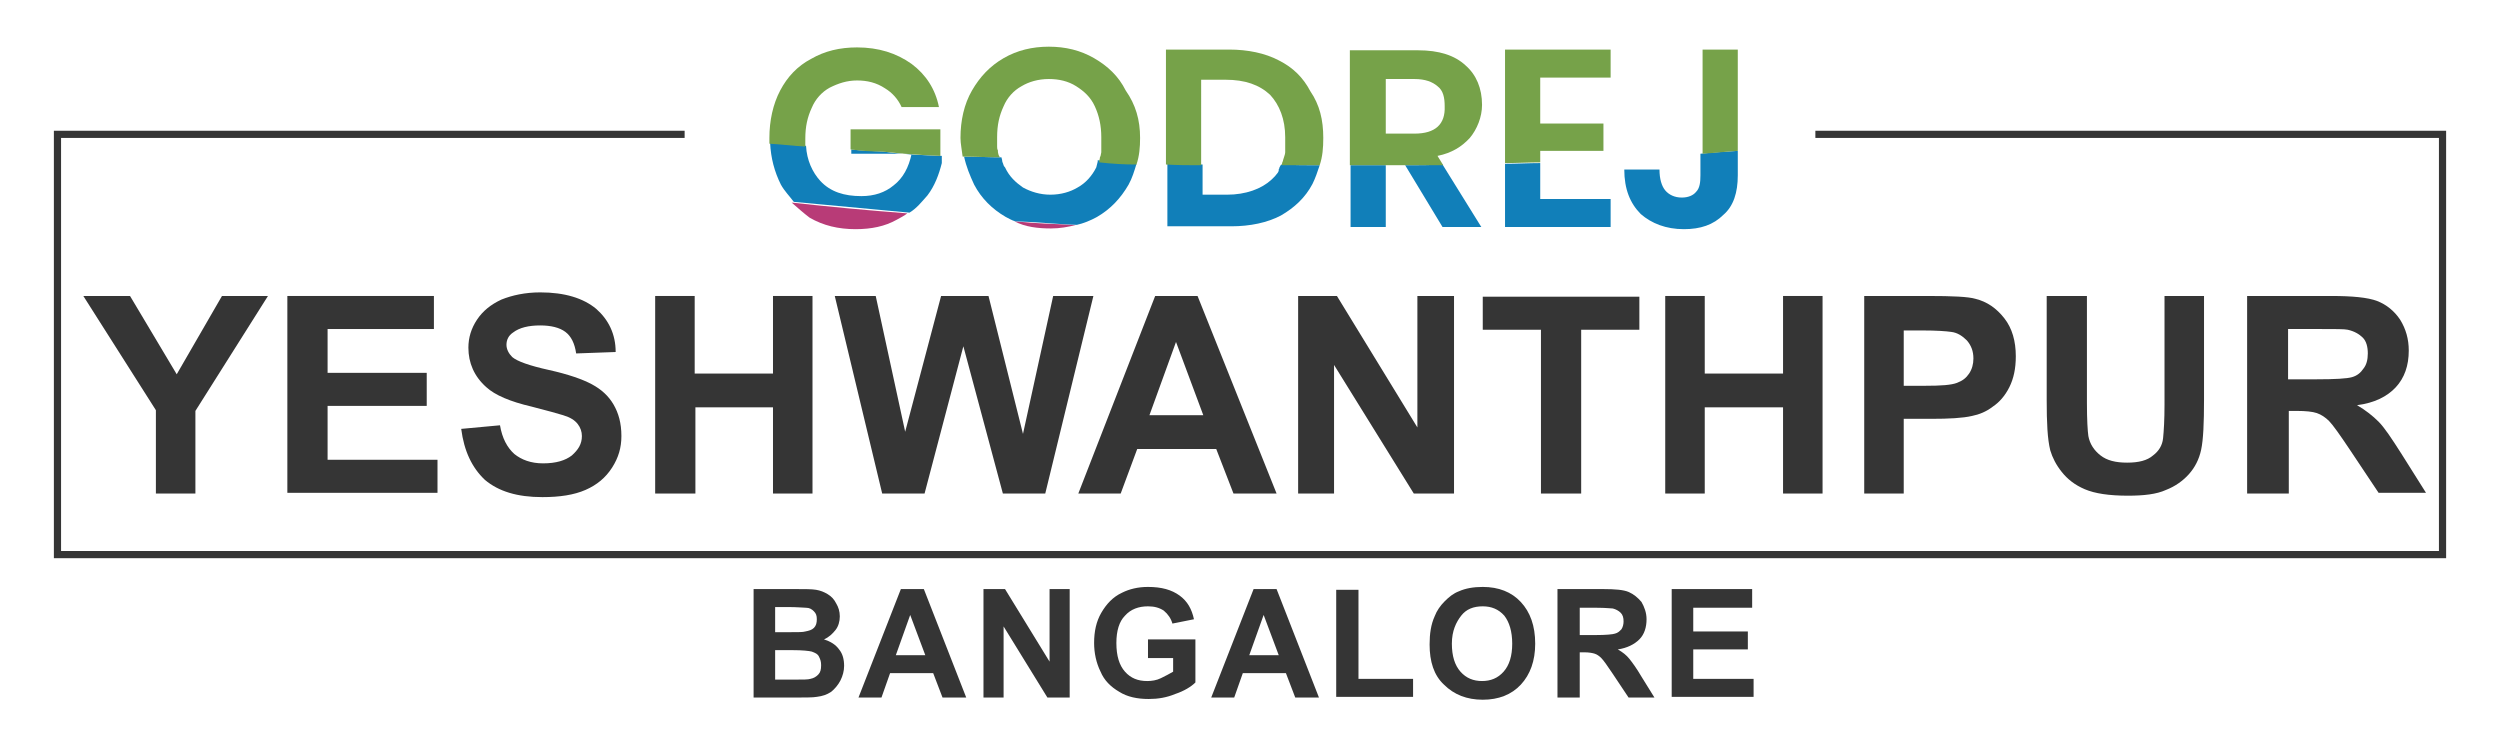 <?xml version="1.0" encoding="utf-8"?>
<!-- Generator: Adobe Illustrator 25.4.1, SVG Export Plug-In . SVG Version: 6.00 Build 0)  -->
<svg version="1.1" id="Layer_1" xmlns="http://www.w3.org/2000/svg" xmlns:xlink="http://www.w3.org/1999/xlink" x="0px" y="0px"
	 viewBox="0 0 348 104" style="enable-background:new 0 0 348 104;" xml:space="preserve">
<style type="text/css">
	.st0{fill:#B83B77;}
	.st1{fill:#117FB9;}
	.st2{fill:#76A249;}
	.st3{fill:#005E77;}
	.st4{fill:#353535;}
	.st5{fill:none;stroke:#000000;stroke-width:0.75;stroke-miterlimit:10;}
	.st6{fill:none;stroke:#353535;stroke-miterlimit:10;}
</style>
<g>
	<g>
		<g>
			<path class="st0" d="M110.2,28.2c5.4,0.6,10.8,1.1,16.1,1.5c-0.5,0.4-1,0.6-1.5,0.9c-1.6,0.9-3.5,1.3-5.7,1.3
				c-2.4,0-4.5-0.5-6.4-1.6C111.9,29.7,111,28.9,110.2,28.2z"/>
		</g>
	</g>
	<g>
		<g>
			<path class="st0" d="M141.2,30.8c2.9,0.3,5.7,0.4,8.6,0.5c-1.1,0.3-2.3,0.5-3.5,0.5C144.5,31.8,142.7,31.6,141.2,30.8z"/>
		</g>
	</g>
	<g>
		<g>
			<path class="st1" d="M123,21.1c2.6,0.4,5.4,0.5,8.1,0.6v1c-0.4,1.6-1,3.2-2,4.5c-0.8,0.9-1.5,1.8-2.5,2.4
				c-5.4-0.5-10.8-1-16.1-1.5c-0.6-0.8-1.3-1.5-1.8-2.4c-0.9-1.8-1.4-3.7-1.5-5.8c1.6,0.1,3.4,0.3,5,0.4c0.1,2,0.9,3.7,2,4.9
				c1.4,1.5,3.3,2.1,5.7,2.1c1.8,0,3.3-0.5,4.5-1.5c1.3-1,2.1-2.5,2.5-4.4h-8.4v-0.6C119.9,21,121.5,21,123,21.1z"/>
		</g>
	</g>
	<g>
		<g>
			<path class="st1" d="M158.2,22.8c-0.3,1-0.6,2-1.1,2.9c-1.1,1.9-2.5,3.4-4.4,4.5c-0.9,0.5-1.9,0.9-2.8,1.1
				c-2.9-0.1-5.7-0.4-8.6-0.5c-0.4-0.1-0.9-0.4-1.3-0.6c-1.9-1.1-3.4-2.6-4.4-4.5c-0.6-1.3-1.1-2.5-1.4-3.9c1.8,0,3.4,0.1,5.2,0.1
				l0,0c0,0.1,0.1,0.3,0.1,0.4l0,0v0.1c0,0.1,0.1,0.3,0.1,0.3c0.1,0.3,0.1,0.4,0.3,0.6c0.6,1.3,1.5,2.1,2.5,2.8c1.1,0.6,2.4,1,3.8,1
				c1.5,0,2.8-0.4,3.8-1c1.1-0.6,2-1.6,2.6-2.8c0-0.1,0.1-0.3,0.1-0.4s0.1-0.3,0.1-0.4c0,0,0,0,0-0.1v-0.1
				C154.8,22.6,156.5,22.8,158.2,22.8z"/>
		</g>
	</g>
	<g>
		<g>
			<path class="st1" d="M183.7,23c-0.3,0.9-0.6,1.8-1,2.6c-1,1.9-2.5,3.3-4.4,4.4c-1.9,1-4.3,1.5-6.9,1.5h-8.9v-8.7
				c1.6,0,3.3,0,4.9,0.1v4.2h3.4c2.6,0,4.8-0.8,6.2-2.1c0.1-0.1,0.4-0.4,0.5-0.5s0.3-0.4,0.4-0.5l0,0c0-0.1,0.1-0.1,0.1-0.3
				c0,0,0,0,0-0.1s0.1-0.1,0.1-0.3c0.1-0.1,0.1-0.3,0.3-0.4l0,0C180.2,23,181.9,23,183.7,23z"/>
		</g>
	</g>
	<g>
		<g>
			<path class="st1" d="M192,23c0.3,0,0.6,0,0.9,0v8.6H188V23C189.2,23,190.6,23,192,23z"/>
		</g>
	</g>
	<g>
		<g>
			<path class="st1" d="M200.8,22.9l5.4,8.7h-5.4l-5.2-8.6C197.4,23,199.2,23,200.8,22.9z"/>
		</g>
	</g>
	<g>
		<g>
			<path class="st1" d="M214.4,27.7h9.8v3.9h-14.7v-8.8c1.6,0,3.3-0.1,4.9-0.1V27.7z"/>
		</g>
	</g>
	<g>
		<g>
			<path class="st1" d="M241.9,21L241.9,21v3.4c0,2.4-0.6,4.3-2,5.5c-1.4,1.4-3.2,2-5.5,2c-2.5,0-4.5-0.8-6-2.1
				c-1.5-1.5-2.3-3.5-2.3-6.2h4.9c0,1.3,0.3,2.3,0.8,2.9s1.3,1,2.3,1c0.9,0,1.6-0.3,2-0.8c0.5-0.5,0.6-1.3,0.6-2.3v-3
				C238.6,21.2,240.4,21.1,241.9,21z"/>
		</g>
	</g>
	<g>
		<g>
			<g>
				<path class="st2" d="M119.3,11.2c-1.4,0-2.6,0.4-3.8,1c-1.1,0.6-2,1.6-2.5,2.8c-0.6,1.3-0.9,2.6-0.9,4.3c0,0.4,0,0.8,0,1.1
					c-1.6-0.1-3.4-0.3-5-0.4c0-0.3,0-0.5,0-0.8c0-2.4,0.5-4.7,1.5-6.6s2.4-3.4,4.3-4.4c1.9-1.1,4-1.6,6.4-1.6c3,0,5.5,0.8,7.6,2.3
					c2,1.5,3.3,3.5,3.8,6h-5.2c-0.5-1.1-1.3-2-2.3-2.6C122,11.5,120.7,11.2,119.3,11.2z"/>
			</g>
		</g>
		<g>
			<g>
				<path class="st2" d="M118.4,18h12.5v3.7c-2.6-0.1-5.4-0.3-8.1-0.6c-1.5,0-3-0.1-4.4-0.3C118.4,20.8,118.4,18,118.4,18z"/>
			</g>
		</g>
		<g>
			<g>
				<path class="st2" d="M158.7,19.2c0,1.3-0.1,2.5-0.5,3.7c-1.8,0-3.4-0.1-5.2-0.3c0,0,0,0,0-0.1s0.1-0.4,0.1-0.5s0-0.1,0.1-0.3
					c0-0.1,0.1-0.4,0.1-0.5s0-0.1,0-0.3s0-0.1,0-0.3v-0.1v-0.1c0,0,0,0,0-0.1s0-0.3,0-0.4c0-0.3,0-0.5,0-0.8c0-1.6-0.3-3-0.9-4.3
					c-0.6-1.3-1.5-2.1-2.6-2.8s-2.4-1-3.8-1c-1.5,0-2.8,0.4-3.8,1c-1.1,0.6-2,1.6-2.5,2.8c-0.6,1.3-0.9,2.6-0.9,4.3
					c0,0.3,0,0.5,0,0.8c0,0.1,0,0.4,0,0.5s0,0.4,0.1,0.5c0,0.4,0.1,0.8,0.3,1c-1.8,0-3.4-0.1-5.2-0.1c-0.1-0.9-0.3-1.8-0.3-2.6
					c0-2.4,0.5-4.7,1.6-6.6s2.5-3.4,4.4-4.5s4-1.6,6.3-1.6s4.4,0.5,6.3,1.6s3.4,2.5,4.4,4.5C158.1,14.6,158.7,16.7,158.7,19.2z"/>
			</g>
		</g>
		<g>
			<g>
				<path class="st2" d="M184.2,19.2c0,1.4-0.1,2.6-0.5,3.8c-1.8,0-3.5,0-5.3,0c0-0.1,0.1-0.3,0.1-0.4s0.1-0.1,0.1-0.3
					c0.1-0.4,0.3-0.8,0.3-1.1c0-0.1,0-0.3,0-0.4l0,0c0-0.1,0-0.4,0-0.6c0-0.1,0-0.1,0-0.3l0,0c0-0.3,0-0.5,0-0.8
					c0-2.5-0.8-4.5-2.1-5.9c-1.5-1.4-3.5-2.1-6.2-2.1h-3.4V23c-1.6,0-3.3,0-4.9-0.1v-16h8.8c2.6,0,5,0.5,6.9,1.5
					c2,1,3.4,2.4,4.4,4.3C183.7,14.6,184.2,16.7,184.2,19.2z"/>
			</g>
		</g>
		<g>
			<g>
				<path class="st2" d="M206.3,14.6c0-2.3-0.8-4.2-2.3-5.5c-1.5-1.4-3.7-2.1-6.6-2.1h-9.5v16c1.4,0,2.8,0,4,0c0.3,0,0.6,0,0.9,0
					c0.9,0,1.9,0,2.8,0c1.8,0,3.5,0,5.3,0l-0.8-1.3c2-0.4,3.4-1.3,4.5-2.5C205.6,18,206.3,16.3,206.3,14.6z M196.9,18.6h-4V11h4
					c1.5,0,2.5,0.4,3.2,1c0.8,0.6,1,1.6,1,2.8C201.2,17.3,199.8,18.6,196.9,18.6z"/>
			</g>
		</g>
		<g>
			<g>
				<path class="st2" d="M209.5,6.9h14.7v3.9h-9.8v6.4h8.8V21h-8.8v1.6c-1.6,0-3.3,0.1-4.9,0.1V6.9z"/>
			</g>
		</g>
		<g>
			<g>
				<path class="st2" d="M237,6.9h4.9V21l0,0c-1.6,0.1-3.3,0.3-4.9,0.4V6.9z"/>
			</g>
		</g>
	</g>
</g>
<g>
	<path class="st4" d="M21.7,68.7V57.1L11.6,41.2h6.5l6.5,10.9l6.3-10.9h6.4L27.2,57.2v11.5H21.7z"/>
	<path class="st4" d="M40,68.7V41.2h20.4v4.6H45.6v6.1h13.8v4.6H45.6V64h15.3v4.6H40z"/>
	<path class="st4" d="M64.2,59.7l5.4-0.5c0.3,1.8,1,3.1,2,4c1,0.8,2.3,1.3,4,1.3c1.8,0,3.1-0.4,4-1.1c0.9-0.8,1.4-1.6,1.4-2.7
		c0-0.6-0.2-1.2-0.6-1.7c-0.4-0.5-1-0.9-2-1.2c-0.6-0.2-2.1-0.6-4.4-1.2c-3-0.7-5.1-1.6-6.3-2.7c-1.7-1.5-2.5-3.4-2.5-5.5
		c0-1.4,0.4-2.7,1.2-3.9c0.8-1.2,1.9-2.1,3.4-2.8c1.5-0.6,3.3-1,5.4-1c3.4,0,6,0.8,7.8,2.3c1.7,1.5,2.7,3.5,2.7,6l-5.5,0.2
		c-0.2-1.4-0.7-2.4-1.5-3c-0.8-0.6-2-0.9-3.5-0.9c-1.6,0-2.9,0.3-3.8,1c-0.6,0.4-0.9,1-0.9,1.7c0,0.6,0.3,1.2,0.8,1.7
		c0.7,0.6,2.4,1.2,5.1,1.8s4.7,1.3,6,2s2.3,1.6,3,2.8c0.7,1.2,1.1,2.6,1.1,4.4c0,1.6-0.4,3-1.3,4.4c-0.9,1.4-2.1,2.4-3.7,3.1
		c-1.6,0.7-3.6,1-6,1c-3.5,0-6.1-0.8-8-2.4C65.7,65.1,64.6,62.8,64.2,59.7z"/>
	<path class="st4" d="M91.2,68.7V41.2h5.5V52h10.9V41.2h5.5v27.5h-5.5v-12H96.8v12H91.2z"/>
	<path class="st4" d="M122.8,68.7l-6.6-27.5h5.7l4.1,18.9l5-18.9h6.6l4.8,19.2l4.2-19.2h5.6l-6.7,27.5h-5.9l-5.5-20.5l-5.4,20.5
		H122.8z"/>
	<path class="st4" d="M177.7,68.7h-6l-2.4-6.2h-11l-2.3,6.2h-5.9l10.7-27.5h5.9L177.7,68.7z M167.5,57.8l-3.8-10.2L160,57.8H167.5z"
		/>
	<path class="st4" d="M180.7,68.7V41.2h5.4l11.2,18.3V41.2h5.1v27.5h-5.6l-11.1-17.9v17.9H180.7z"/>
	<path class="st4" d="M214.5,68.7V45.9h-8.1v-4.6h21.8v4.6h-8.1v22.8H214.5z"/>
	<path class="st4" d="M231.8,68.7V41.2h5.5V52h10.9V41.2h5.5v27.5h-5.5v-12h-10.9v12H231.8z"/>
	<path class="st4" d="M259.5,68.7V41.2h8.9c3.4,0,5.6,0.1,6.6,0.4c1.6,0.4,2.9,1.3,4,2.7c1.1,1.4,1.6,3.2,1.6,5.3
		c0,1.7-0.3,3.1-0.9,4.3s-1.4,2.1-2.3,2.7c-0.9,0.7-1.9,1.1-2.9,1.3c-1.3,0.3-3.2,0.4-5.7,0.4H265v10.4H259.5z M265,45.9v7.8h3
		c2.2,0,3.6-0.1,4.4-0.4s1.3-0.7,1.7-1.3c0.4-0.6,0.6-1.3,0.6-2.1c0-1-0.3-1.8-0.9-2.5c-0.6-0.6-1.3-1.1-2.2-1.2
		c-0.7-0.1-2-0.2-4-0.2H265z"/>
	<path class="st4" d="M285,41.2h5.5v14.9c0,2.4,0.1,3.9,0.2,4.6c0.2,1.1,0.8,2,1.7,2.7s2.1,1,3.7,1c1.6,0,2.8-0.3,3.6-1
		c0.8-0.6,1.3-1.4,1.4-2.4s0.2-2.5,0.2-4.7V41.2h5.5v14.4c0,3.3-0.1,5.6-0.4,7c-0.3,1.4-0.9,2.5-1.7,3.4c-0.8,0.9-1.9,1.7-3.2,2.2
		c-1.3,0.6-3.1,0.8-5.3,0.8c-2.6,0-4.6-0.3-6-0.9s-2.4-1.4-3.2-2.4c-0.8-1-1.3-2-1.6-3c-0.4-1.6-0.5-3.9-0.5-7V41.2z"/>
	<path class="st4" d="M312.8,68.7V41.2h11.7c2.9,0,5.1,0.2,6.4,0.7c1.3,0.5,2.4,1.4,3.2,2.6c0.8,1.3,1.2,2.7,1.2,4.3
		c0,2.1-0.6,3.8-1.8,5.1s-3,2.2-5.4,2.5c1.2,0.7,2.2,1.5,3,2.3c0.8,0.8,1.8,2.3,3.2,4.5l3.4,5.4h-6.6l-4-6c-1.4-2.1-2.4-3.5-2.9-4
		s-1.1-0.9-1.7-1.1c-0.6-0.2-1.5-0.3-2.8-0.3h-1.1v11.5H312.8z M318.3,52.8h4.1c2.7,0,4.3-0.1,5-0.3c0.7-0.2,1.2-0.6,1.6-1.2
		c0.4-0.5,0.6-1.2,0.6-2.1c0-0.9-0.2-1.7-0.7-2.2s-1.2-0.9-2.1-1.1c-0.4-0.1-1.8-0.1-4-0.1h-4.3V52.8z"/>
</g>
<g>
	<path class="st4" d="M104.9,82h6c1.2,0,2.1,0,2.7,0.1s1.1,0.3,1.6,0.6c0.5,0.3,0.9,0.7,1.2,1.3c0.3,0.5,0.5,1.1,0.5,1.8
		c0,0.7-0.2,1.4-0.6,1.9s-0.9,1-1.6,1.3c0.9,0.3,1.6,0.7,2.1,1.4c0.5,0.6,0.7,1.4,0.7,2.3c0,0.7-0.2,1.4-0.5,2s-0.8,1.2-1.3,1.6
		c-0.6,0.4-1.2,0.6-2,0.7c-0.5,0.1-1.7,0.1-3.7,0.1h-5.1V82z M107.9,84.6V88h2c1.2,0,1.9,0,2.2-0.1c0.5-0.1,0.9-0.2,1.2-0.5
		c0.3-0.3,0.4-0.7,0.4-1.2c0-0.5-0.1-0.8-0.4-1.1c-0.3-0.3-0.6-0.5-1.1-0.5c-0.3,0-1.2-0.1-2.6-0.1H107.9z M107.9,90.6v4h2.8
		c1.1,0,1.8,0,2.1-0.1c0.5-0.1,0.8-0.3,1.1-0.6c0.3-0.3,0.4-0.7,0.4-1.3c0-0.5-0.1-0.8-0.3-1.2s-0.5-0.5-1-0.7
		c-0.4-0.1-1.3-0.2-2.7-0.2H107.9z"/>
	<path class="st4" d="M134.5,97.1h-3.3l-1.3-3.4h-6l-1.2,3.4h-3.2l5.9-15.1h3.2L134.5,97.1z M128.8,91.2l-2.1-5.6l-2,5.6H128.8z"/>
	<path class="st4" d="M136.9,97.1V82h3l6.2,10.1V82h2.8v15.1h-3.1l-6.1-9.9v9.9H136.9z"/>
	<path class="st4" d="M159.8,91.6V89h6.6v6c-0.6,0.6-1.6,1.2-2.8,1.6c-1.2,0.5-2.4,0.7-3.7,0.7c-1.6,0-3-0.3-4.1-1
		c-1.2-0.7-2.1-1.6-2.6-2.8c-0.6-1.2-0.9-2.6-0.9-4c0-1.6,0.3-3,1-4.2s1.6-2.2,2.9-2.8c1-0.5,2.2-0.8,3.6-0.8c1.9,0,3.3,0.4,4.4,1.2
		c1.1,0.8,1.7,1.9,2,3.3l-3,0.6c-0.2-0.7-0.6-1.3-1.2-1.8c-0.6-0.4-1.3-0.6-2.2-0.6c-1.3,0-2.4,0.4-3.2,1.3
		c-0.8,0.8-1.2,2.1-1.2,3.8c0,1.8,0.4,3.1,1.2,4c0.8,0.9,1.8,1.3,3.1,1.3c0.6,0,1.3-0.1,1.9-0.4c0.6-0.3,1.2-0.6,1.7-0.9v-1.9H159.8
		z"/>
	<path class="st4" d="M183.6,97.1h-3.3l-1.3-3.4h-6l-1.2,3.4h-3.2l5.9-15.1h3.2L183.6,97.1z M178,91.2l-2.1-5.6l-2,5.6H178z"/>
	<path class="st4" d="M186,97.1v-15h3.1v12.4h7.6v2.5H186z"/>
	<path class="st4" d="M199,89.7c0-1.5,0.2-2.8,0.7-3.9c0.3-0.8,0.8-1.5,1.4-2.1c0.6-0.6,1.2-1.1,2-1.4c0.9-0.4,2-0.6,3.3-0.6
		c2.2,0,4,0.7,5.3,2.1c1.3,1.4,2,3.3,2,5.8c0,2.4-0.7,4.3-2,5.7s-3.1,2.1-5.3,2.1c-2.2,0-4-0.7-5.4-2.1C199.6,94,199,92.1,199,89.7z
		 M202.1,89.6c0,1.7,0.4,3,1.2,3.9s1.8,1.3,3,1.3c1.2,0,2.2-0.4,3-1.3c0.8-0.9,1.2-2.2,1.2-3.9c0-1.7-0.4-3-1.1-3.9
		c-0.8-0.9-1.8-1.3-3-1.3c-1.3,0-2.3,0.4-3,1.3S202.1,87.8,202.1,89.6z"/>
	<path class="st4" d="M216.8,97.1V82h6.4c1.6,0,2.8,0.1,3.5,0.4c0.7,0.3,1.3,0.8,1.8,1.4c0.4,0.7,0.7,1.5,0.7,2.4
		c0,1.1-0.3,2.1-1,2.8c-0.7,0.7-1.7,1.2-3,1.4c0.7,0.4,1.2,0.8,1.6,1.3c0.4,0.5,1,1.3,1.7,2.5l1.8,2.9h-3.6l-2.2-3.3
		c-0.8-1.2-1.3-1.9-1.6-2.2c-0.3-0.3-0.6-0.5-0.9-0.6c-0.3-0.1-0.8-0.2-1.5-0.2h-0.6v6.3H216.8z M219.8,88.4h2.3
		c1.5,0,2.4-0.1,2.7-0.2c0.4-0.1,0.6-0.3,0.9-0.6c0.2-0.3,0.3-0.7,0.3-1.1c0-0.5-0.1-0.9-0.4-1.2s-0.7-0.5-1.1-0.6
		c-0.2,0-1-0.1-2.2-0.1h-2.4V88.4z"/>
	<path class="st4" d="M232.7,97.1V82h11.2v2.6h-8.2v3.3h7.6v2.5h-7.6v4.1h8.4v2.5H232.7z"/>
</g>
<g>
	<polygon class="st4" points="340.5,77.7 7.5,77.7 7.5,18.2 95.3,18.2 95.3,19.2 8.5,19.2 8.5,76.7 339.5,76.7 339.5,19.2 
		252.7,19.2 252.7,18.2 340.5,18.2 	"/>
</g>
</svg>
